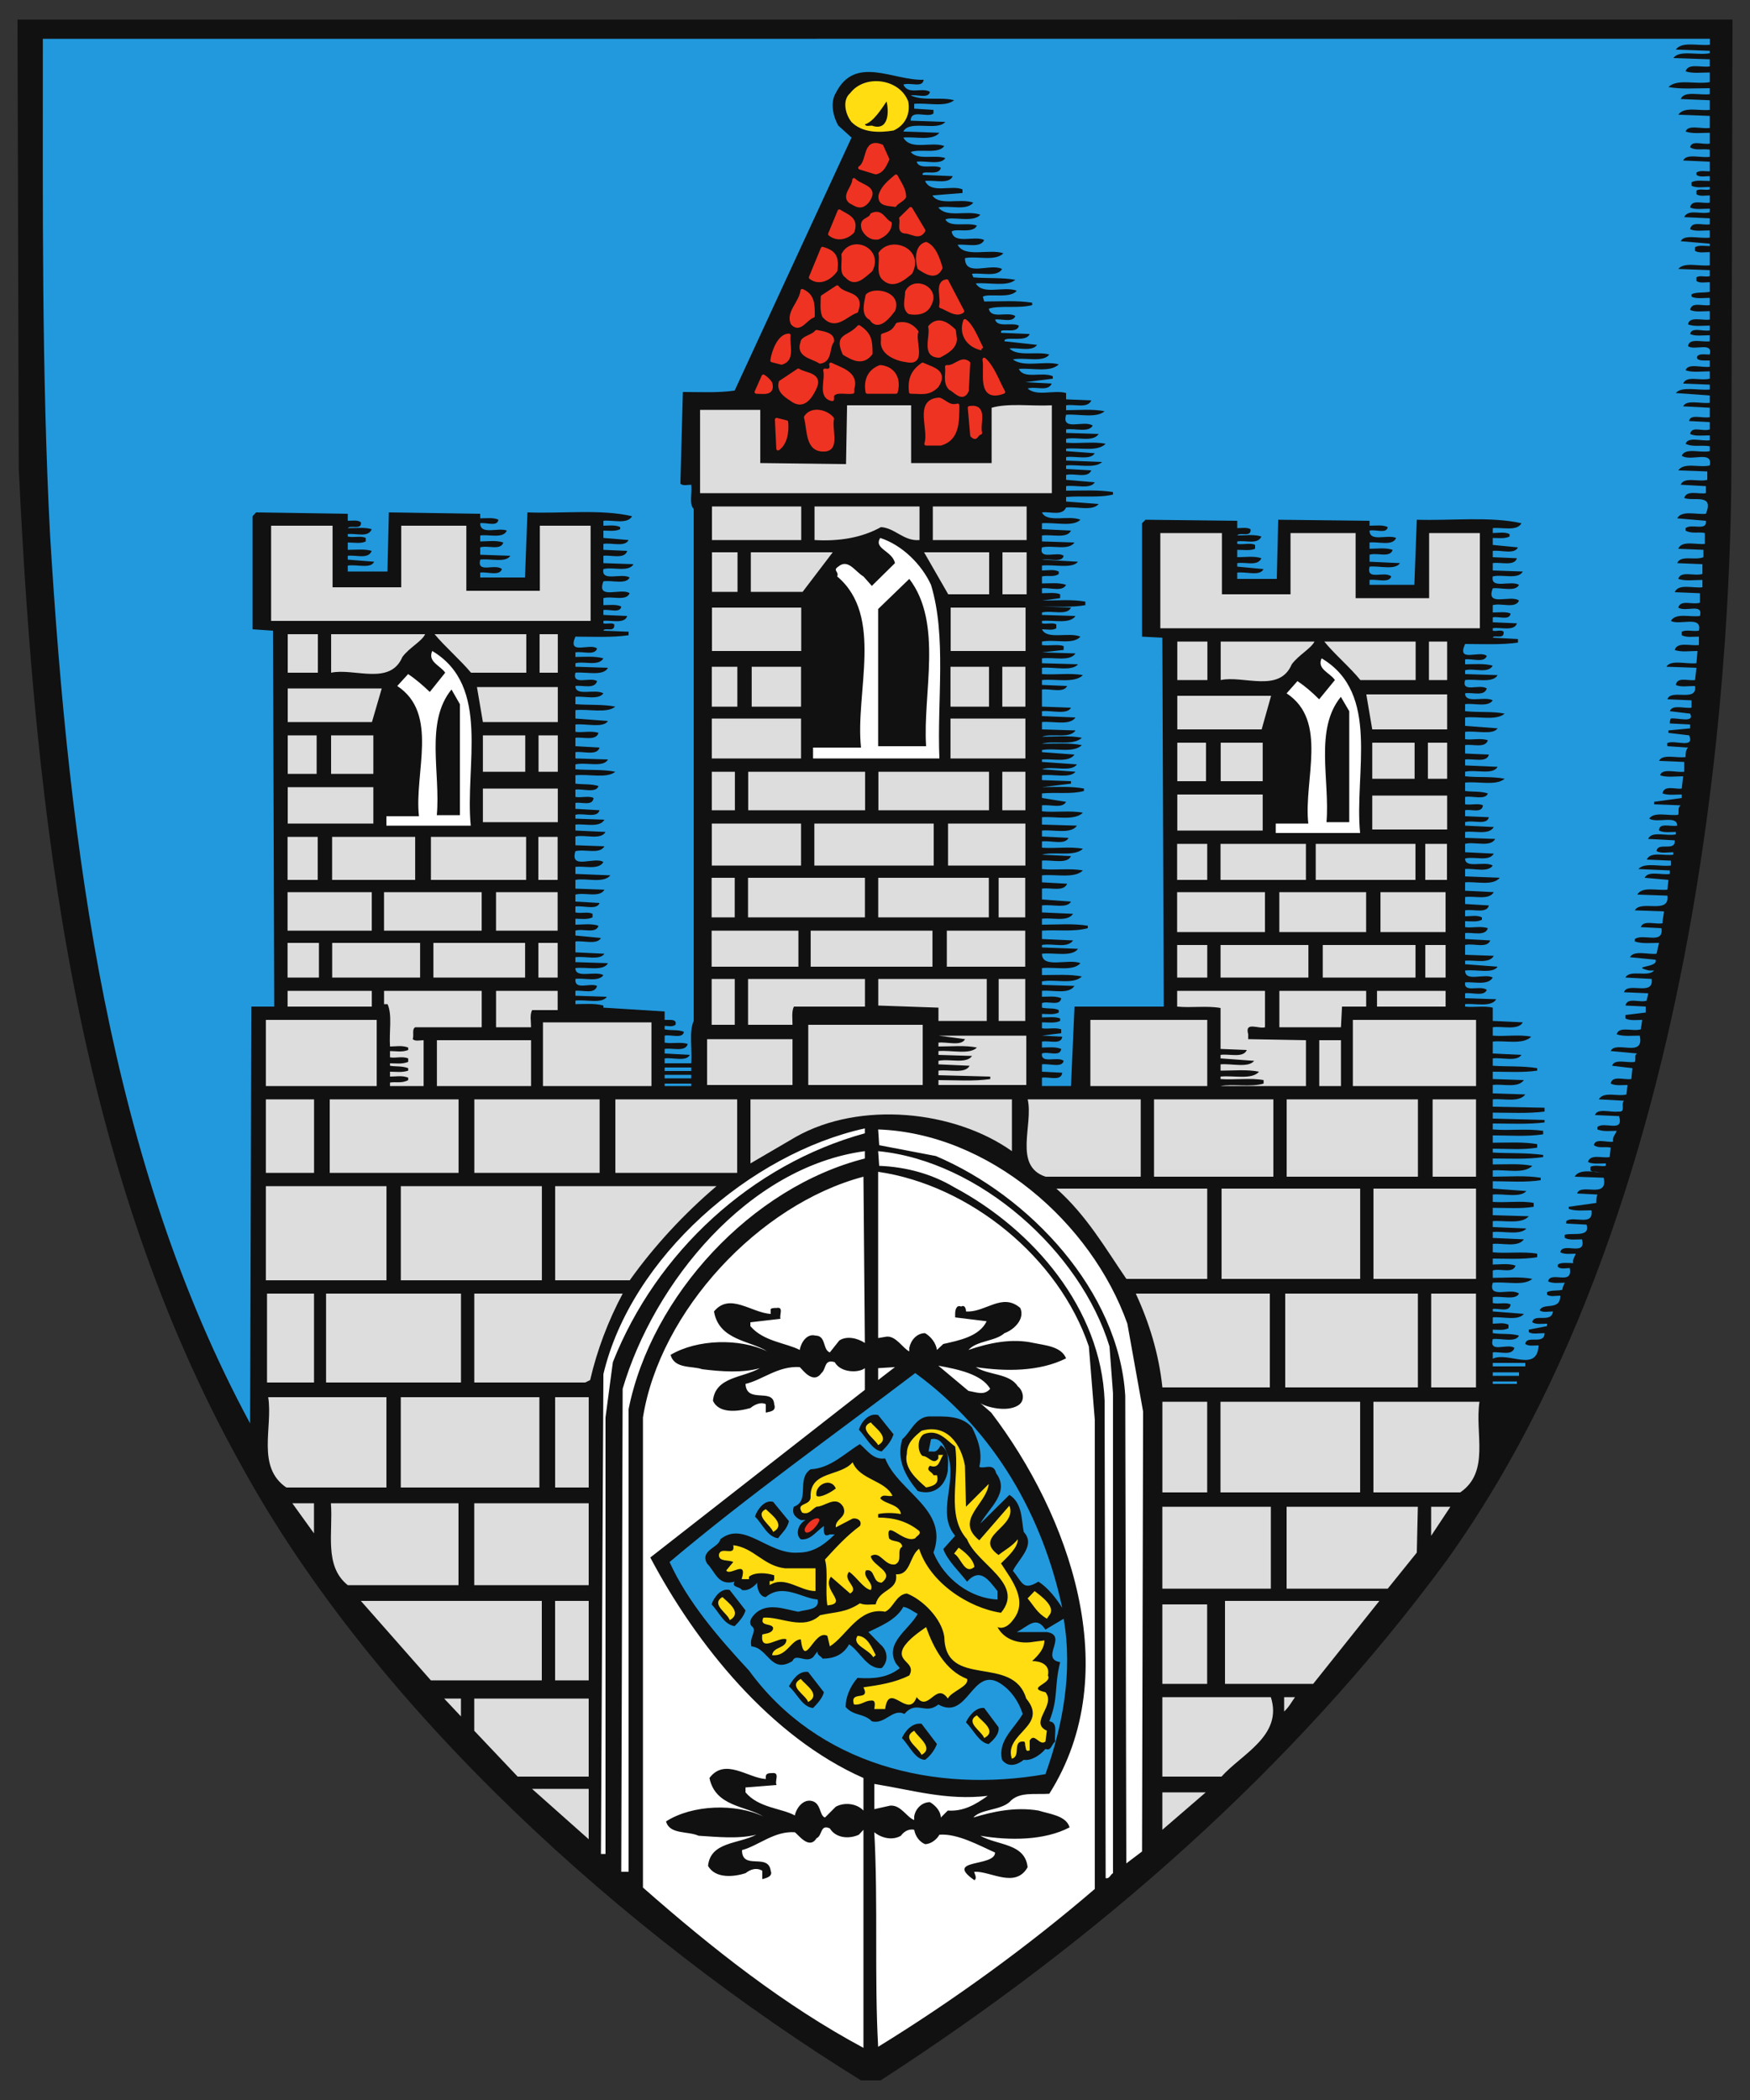 <?xml version="1.0"?>
<svg xmlns="http://www.w3.org/2000/svg" height="600" width="500"><rect width="100%" height="100%" fill="#333333" stroke="none"/><path d="m494.7 129.4c0 28.4-0.5 204-81.7 316.9-44 59.6-100.2 108.5-161.4 148.1h-5.6c-67.4-41.7-138.7-105.7-177-175.6-47.13-84.4-58.83-183.5-63.65-285.1l-0.35-128.1 490-0.009z" fill="#111"/><path stroke="#29d" d="m189.9 307.6h7.6m0-2.1h-7.6m244.1 87.1h-7.5m0-2.7h9.3"/><path d="m433.4 395.4h-6.9v-0.7h6.9v0.7zm-235.9-85.1h-7.6v-0.7h7.6zm291-297.5c-3.5 0.34-8-1.03-9.7 1.37l9.7 0.35v0.69c-3.5 0.69-8.7-1.04-10.4 1.38l10.4 0.35v2.05c-2.5 0.35-6.2-1.02-6.9 1.39 2 0.68 4.4 0.33 6.9 0.33v2.77c-4.2 0.68-9.3-1.04-11.8 1.38 3.5 0.68 7.6 0.34 11.8 0.34v1.72c-3.1 0.34-7.3-1.04-8.3 1.38l8.3 0.34v2.76c-3.1 0.34-7.3-1.04-9 1.37l9 0.35v3.44c-2.5 0.34-6.2-1.03-6.9 1.03 2 0.69 4.4 0.35 6.9 0.35v3.1c-2.1 0.34-5.2-1.04-5.6 1.03 1.4 1.03 3.5 0.35 5.6 0.69v2.06c-2.8 0.35-6.6-1.03-7.6 1.04l7.6 0.34v2.76c-1.4 0-2.8-0.35-3.8 0.34v0.68c1 0.7 2.4 0.35 3.8 0.35v1.38c-1.8 0-3.8-0.35-5.2 0.35v1.02c1.4 0.7 3.4 0.35 5.2 0.35v0.69c-1.4 0.34-2.8-0.34-3.8 0.34v1.04c1 0.68 2.4 0.34 3.8 0.34v2.07c-2.1 0.34-5.2-1.03-5.6 1.37 1.4 0.69 3.5 0.35 5.6 0.35v1.03c-2.5 0.69-6.2-1.03-7.3 1.38l7.3 0.34v1.72c-2.1 0.35-5.2-1.03-5.6 1.39 1.4 0.68 3.5 0.34 5.6 0.34v2.07c-3.1 0.34-7.3-1.04-8.3 1.02l8.3 0.7v0.69c-1.4 0-3.1-0.35-4.2 0.33v1.05c1.1 0.67 2.8 0.34 4.2 0.34v3.78c-3.1 0.35-7.3-1.03-9 1.04l9 0.34v1.72c-1.4 0.34-2.8-0.34-3.8 0.34v1.04c1 0.69 2.4 0.34 3.8 0.34v2.76c-1.8 0.34-3.8 0-5.2 0.69v0.69c1.4 0.68 3.4 0.34 5.2 0.34v2.07c-2.1 0.34-5.2-1.04-5.6 1.37 1.4 0.69 3.5 0.35 5.6 0.35v2.41c-2.1 0.34-5.9-1.03-6.2 1.38 1.7 0.68 4.1 0.34 6.2 0.34v1.38c-2.1 0.34-5.2-1.04-5.6 1.03 1.4 0.69 3.5 0.35 5.6 0.35v1.72c-2.1 0.34-5.9-1.04-6.2 1.38 1.7 1.41 7.2-1.38 6.2 2.41-1.4 0-2.8-0.3-3.5 0.4-0.7 1.3 1.4 1.3 2.1 1.3h1.4v1.8c-2.5 0.3-6.2-1.1-6.9 1 2 0.7 4.4 0.3 6.9 0.3v2.1c-2.8 0.7-6.6-1-7.6 1.4l7.6 0.3v1.4c-3.5 0.3-8-1-9.7 1l9.7 0.7v2.1c-2.8 0.3-6.6-1-7.6 1l7.6 0.4v2.7c-2.1 0.4-5.6-1-5.9 1.1l5.9 0.3v2.1c-2.1 0.7-5.2-1.1-5.6 1.3 1.4 0.7 3.5 0.4 5.6 0.4v1.4c-2.5 0.3-6.2-1.1-6.9 1 2 1 4.4 0.3 6.9 0.7v1.4c-2.8 0.6-6.9-1.1-8 1.3 2.4 1.8 9-1.7 8 2.8-3.1 0.7-7.3-1-9 1.4l8.3 0.3v2.4c-2.4 0.7-6.6-1-7.6 1.4l7.2 0.4v2c-2 0.4-5.5-1-6.2 1.4 2.8 1 8.6-1.4 6.2 4.5-2.7 0.3-6.9-1.1-8.2 1.3l8.2 0.7c0.4 3.1-4.1 0.7-5.8 2.1v0.7c1.7 1 3.8 0.3 5.5 0.7v3.1c-2.4 0.3-6.6-1.1-7.6 1.4l7.2 0.3v2.1c-2.4 1-6.5-0.7-7.5 1.7l7.2 0.3v2.8c-2.4 0.7-6.2-1-6.9 1.4 2.1 0.7 4.5 0.3 6.9 0.3v2.1c-2.8 0.3-6.9-1.1-7.9 1.4l7.2 0.3v2.7c-2.1 0.7-5.5-1-6.2 1.4 2.1 1.4 7.2-1.4 6.2 2.4-2.8 0.4-6.9-1-8.3 1.4 2.4 1.4 9-1.7 8 2.8-1.8 0.3-3.5-0.4-4.9 0.3v1c1.4 0.7 3.1 0.4 4.9 0.4v2.4c-2.5 0.3-6.2-1-6.9 1.4 1.7 0.7 4.4 0.3 6.5 0.3l-0.3 3.5c-3.1 0.3-7.3-1.1-8.6 1l8.6 0.3-0.4 3.5c-2 0.3-5.1-1-5.5 1.4 1.4 0.7 3.5 0.3 5.5 0.3 0.7 4.8-6.9 0.7-7.9 3.8l6.9 0.3v2.1c-2.1 0.3-5.5-1-6.2 1l5.8 0.7c1.4 2.8-3.7 1.1-5.5 1.4-0.3 0.4-0.3 1-0.3 1.4l5.8 0.3v1.1l-6.2 0.6v0.7l5.9 0.7c1.7 3.8-3.8 1.4-5.9 2.1-0.6 0-0.3 0.7-0.3 1l5.9 0.4c-0.7 0.7-0.7 1.7-0.7 2.7-2.4 0.4-6.6-1-7.6 1.1l7.2 0.3v2.8c-2.4 0.3-6.2-1.1-6.9 1 1.8 0.7 4.5 0.3 6.6 0.3l-0.4 3.5c-1.7 0.3-5.1-1.1-5.5 1.4 1.7 0.6 3.8 0.3 5.5 0.3v1l-7.9 1.1v0.7l7.6 0.3c-1 0.7-0.4 1.7-0.7 2.7-2.8 0.4-6.9-1-8.3 1.1 2.4 1.4 8-1.1 8 2-1.8 0.4-5.2-1-5.2 1.4 1.4 0.7 3.1 0.4 4.8 0.4v0.7c-2.7 0.6-6.9-1.1-7.9 1.3l7.6 0.4c0.3 3.4-4.9 0.3-5.2 3.1 1.4 0.7 3.1 0.3 4.8 0.3v0.7c-2.7 0.4-6.5-1-7.6 1.4l6.9 0.3v1.4c-3.1 0.4-7.5-1-9.3 1l9 0.4v1c-2.4 0.4-6.2-1-7.2 1.1l6.8 0.6-0.3 2.8c-3.1 0.3-7.2-1-8.6 1.4l8.6 0.3c0.7 5.5-7.6 1.1-9.3 4.2l8.3 0.3c0 1-0.4 2.1-0.4 3.4-2 0.4-5.5-1-6.2 1.1l5.9 0.3c0.7 4.8-5.2 1.4-7.6 3.1v0.7c2.1 0.7 4.5 0.4 6.9 0.4l-0.7 3.1c-2.4 0.3-6.5-1.1-7.6 1l7.3 0.7c1 2.4-7.6 1.7-1.8 3.1h1.4c-1.7 2-6.9-0.4-8.2 2l7.5 0.4c0.7 5.1-6.9 0.7-7.9 3.8l6.9 0.3c0 0.7-0.4 1.4-0.4 2.1-2 0.7-5.5-1.1-6.1 1.4l5.8 0.3v1.7l-5.8 0.7v1c1.3 0.7 3.4 0.4 4.8 0.4l-0.4 2.7c-2.4 0.7-6.2-1-6.9 1.4 1.8 0.7 4.5 0.4 6.6 0.4 1.4 6.5-6.9 1.3-8.3 4.4l7.6 0.7c-1 0.4-0.3 1.4-0.7 2.4-2.1 0.4-5.8-1-6.5 1.1l5.8 0.7-0.3 3.1c-2.1 0.3-5.5-1.1-5.9 1.3 1.4 0.7 3.5 0.4 4.8 0.4l-0.3 2.7c-2.4 0.7-6.5-1-7.9 1.4l7.2 0.4c-1 1 0.7 3.4-1.7 3.1-2.1 0.3-5.9-1.1-6.6 1l6.9 0.3c1.4 4.9-4.1 1.4-6.2 3.1v0.7c1.8 0.7 3.8 0.4 5.5 0.4-0.3 1-1.3 1.7-1 3.1-1.7 0.3-5.2-1.1-5.5 1 1.4 1 3.1 0.3 4.8 0.7l-0.3 2.7c-2.1 0.4-5.5-1-6.2 1.4 1.4 0.7 3.4 0.4 5.1 0.4v0.7c-1.3 0.3-3.1-0.4-4.4 0.3v1c1 0.7 2.7 0.4 4.1 0.4-2.8 0.3-7.2-1.1-8.6 1.4l8.3 0.3c1.3 6.2-6.6 1.4-7.6 4.5l5.8 0.3c-0.3 0.7-0.3 1.7-0.3 2.4l-7.9 1.1v0.6c2 0.7 4.4 0.4 6.5 0.4 0.7 4.8-5.2 1.4-7.2 3.1v0.7l5.8 0.3c1.1 3.5-3.4 2.4-5.8 2.8-0.7 0-0.4 0.7-0.4 1 1.4 0.7 3.1 0.4 4.9 0.4 1.3 5.1-5.6 0.6-6.2 3.7 1.3 0.7 3.1 0.4 4.4 0.4-0.3 1-1 1.7-0.7 2.7-1.7 0-3.4-0.3-4.4 0.4v0.7c1 0.7 2.4 0.3 3.4 0.3 1 5.2-5.5 0.7-6.2 3.8 1.4 0.7 3.1 0.4 4.8 0.4-0.3 0.6-0.7 1.3-0.7 2-1.3 0.4-3.1 0-4.4 0.7v0.7c1 0.7 2.4 0.3 3.8 0.3 0 4.5-4.9 1.8-5.9 4.2 1 0.7 2.4 0.3 3.8 0.3-0.4 3.5-5.5 0.4-5.9 3.1 1.1 0.7 2.8 0.4 4.2 0.4v0.7l-5.2 1v0.7c1 0.7 2.8 0.3 4.5 0.3 0 3.5-5.2 0.4-5.5 3.1 1 0.7 2.4 0.4 3.8 0.4-0.4 7.9-8.6 1.7-13.1 3.8v-1.8c2-0.3 5.5 1.1 6.2-1.3-2.1-1.4-7.3 1.7-6.2-2.5 2.4-0.3 6.5 1.1 7.5-1-2.4-0.7-5.1-0.3-7.5-0.7v-1c1.4 0 3.1 0.3 4.5-0.4v-1c-1.4-0.7-3.1-0.3-4.5-0.3v-1.8c2.7-0.3 7.2 1.1 8.9-1l-8.9-0.7v-0.7c1.7-0.3 4.8 1.1 5.1-1.3-1.3-0.7-3.4 0-5.1-0.4v-1.7c2.4-0.4 6.5 1 7.5-1-2.4-1.8-8.9 1.7-7.5-3.1 3.8-0.4 8.9 1 11.3-1.1-3.4-0.7-7.5-0.3-11.3-0.3v-2.1c2-0.7 5.8 1 6.5-1.4-2-0.7-4.5-0.3-6.5-0.3v-1.7c4.1 0 8.6 0.3 12.7-0.4v-1c-4.1-0.7-8.6 0-12.7-0.4v-2.4c2.7-0.3 7.2 1.1 8.9-1.3l-8.9-0.4v-1.7c3.1-0.3 7.9 1 9.6-1l-9.6-0.4v-1.7c3.1-0.3 8.2 1 10.3-1.4l-10.3-0.3v-2.1c3.8 0 8.2 0.3 11.7-0.3v-1.1c-3.5-0.7-7.9 0-11.7-0.3v-2.1c3.1-0.3 7.9 1 9.6-1l-9.6-0.7v-2.1c4.5 0 9.3 0.4 13.7-0.3v-0.7c-4.4-0.7-9.2-0.3-13.7-0.3v-1.8c3.8-0.3 8.9 1.1 11.3-1.3-3.4-0.7-7.5-0.4-11.3-0.4v-1.7c4.8 0 9.6 0.3 14.4-0.4v-0.6c-4.8-0.7-9.6-0.4-14.4-0.7v-1.1c4.1 0 8.6 0.4 12.7-0.3v-1c-4.1-0.7-8.6-0.4-12.7-0.4v-2.1c4.8 0 9.6 0.4 14.4-0.3v-1c-4.8-0.7-9.6 0-14.4-0.4v-1.7c4.8 0 10 0.3 14.8-0.3v-0.7l-14.8-0.4v-1.7c4.8 0 10 0.3 14.8-0.3v-1.1l-14.8-0.3v-2.1c3.1-0.3 7.5 1 9.3-1.4l-9.3-0.3v-2.4c2.7-0.4 7.2 1 8.9-1.4l-8.9-0.3v-2.1c4.1 0 8.6 0.3 12.7-0.3v-0.7c-4.1-0.7-8.6-0.4-12.7-0.7v-2.1c2.7-0.3 6.9 1 8.2-1l-8.2-0.4v-3.4c3.4-0.4 8.6 1 11-1.4-3.5-0.7-7.6 0-11-0.3v-2.4c2.7-0.4 7.2 1 8.6-1.4l-8.6-0.4v-3.8c-2.4-0.6-5.5 0-7.9-0.3v-0.7c2.7-0.3 7.5 1 8.9-1.4l-8.9-0.3v-1.4c2-0.3 5.5 1 6.2-1-2.1-1.4-6.6 1-6.2-2.1 2.4-0.3 6.5 1 7.9-1.4-2.4-1.3-7.9 1.4-7.9-2 3.1-0.4 7.9 1 9.3-1.1l-9.3-0.7v-1c2.7-0.3 6.8 1 8.2-1.4l-8.2-0.3v-2.8c2.4-0.6 6.2 1.1 7.2-1.3l-7.2-0.4v-1.7c2-0.3 5.8 1 6.5-1.4-2.1-0.7-4.5 0-6.5-0.3v-1.7c1.7 0 3.4 0.3 4.8-0.4v-0.7c-1.4-0.7-3.1-0.3-4.8-0.3v-1.7c2.4-0.4 6.2 1 6.8-1.4l-6.8-0.4v-2c2.7-0.4 6.8 1 8.2-1.4l-8.2-0.4v-2.4c3.1-0.3 7.9 1.1 9.9-1.3l-9.9-0.4v-2.1c2.4-0.3 6.5 1.1 7.9-1-2.4-1.4-7.9 1-7.9-2 2.7-0.7 6.8 1 8.2-1.4l-8.2-0.4v-2.4c2.7-0.7 7.2 1.1 8.6-1.4l-8.6-0.3v-1.7c2.7-0.4 6.8 1 8.2-1.4l-8.2-0.4v-1c2.4-0.7 6.2 1 6.8-1.4l-6.8-0.3v-1.7c1.7-0.4 4.8 1 5.1-1.4-1.4-0.7-3.4 0-5.1-0.3v-2.1c2-0.4 5.8 1 6.5-1-2.1-0.7-4.5-0.4-6.5-0.7v-2.4c3.7-0.4 8.9 1 11.3-1.1-3.4-0.7-7.6-0.3-11.3-0.7v-1.3c3.1-0.7 7.9 1 9.3-1.4l-9.3-0.4v-1.7c2.4-0.3 6.2 1 6.8-1.4l-6.8-0.3v-2.4c2-0.4 5.8 1 6.5-1.4-2.1-0.7-4.5 0-6.5-0.3v-2.1c3.1-0.4 7.9 1 9.3-1l-9.3-0.7v-2.4c3.7-0.4 8.9 1 11.3-1.1-3.4-0.7-7.6-0.3-11.3-0.7v-2c2.4-0.4 6.5 1 7.9-1.1-2.4-1.3-7.9 1.1-7.9-2 2-0.4 5.5 1 6.2-1.4-2.1-1.4-7.3 1.4-6.2-2.4 3.1-0.4 7.9 1 9.3-1.4l-9.3-0.3v-1.1c2.4-0.7 6.5 1.1 7.9-1.3-2.4-0.7-5.5-0.4-7.9-0.4v-1.4c2-0.3 5.5 1.1 6.2-1-2.1-1.7-8.7 2.1-6.2-3.4 4.8 0 10.3 0.3 15.1-0.4v-1l-7.2-0.4c0.3-1 3.4 0.7 3.1-1.7-0.7-0.7-2.1 0-3.1-0.3v-0.7c2-0.4 6.2 1 6.9-1.4l-6.9-0.3v-1.4c1.7-0.4 4.8 1 5.1-1.1-1.3-0.6-3.4-0.3-5.1-0.3v-2.1c2.4-0.7 6.5 1.1 7.5-1.3-2.4-1.8-9.6 2-7.5-3.5 2.4-0.3 6.5 1.1 7.5-1-2.4-1.4-8.2 1.4-7.5-2.4 2.7-0.7 7.2 1 8.6-1.4l-8.6-0.3v-2.1c2-0.4 6.2 1 6.9-1.4l-6.9-0.3v-1.8c2.4-0.3 6.2 1.1 7.2-1l-7.2-0.7v-2c1.4 0 3.4 0.3 4.8-0.4v-0.7c-1.4-0.7-3.4-0.3-4.8-0.3v-1.4c2.7-0.3 6.9 1 8.2-1.4-8.9-2-19.9-0.7-29.9-1l-0.7 18.6h-12.8v-1.4c2.1-0.3 5.6 1 6.2-1-2-1.7-7.2 1.4-6.2-2.8 2.8-0.3 7.3 1.1 8.7-1l-8.7-0.4v-2c2.1-0.7 5.9 1 6.6-1.4-2.1-0.7-4.5-0.3-6.6-0.3v-1.8c2.5-0.3 6.6 1.1 7.6-1.3-2.4-1.1-7.6 1.3-7.6-2.1 1.8-0.4 4.9 1 5.2-1-1.4-0.7-3.4-0.4-5.2-0.4v-1.4l-26.1-0.3-0.4 16.9h-11.3v-1.8c2.7-0.3 6.5 1.1 7.5-1l-7.5-0.7v-1c2.4-0.4 5.8 1 6.9-1.4-2.1-0.7-4.5-0.3-6.9-0.3v-2.1c1.7 0 3.8 0.3 5.1-0.3v-1.1c-1.3-0.7-3.4 0-5.1-0.3v-0.7c2.4-0.4 5.8 1 6.9-1.4-2.1-0.7-4.5-0.3-6.9-0.3 0.7-1.1 4.1 0.7 3.8-1.8-1.1-0.6-2.5-0.3-3.8-0.3v-2.1l-26.2-0.3-1 1v32.4l5.8 0.3 0.4 105.4h-25.5l-1 22.7h-8.3v-2.4c2.1-0.3 5.5 1.1 5.8-1.4l-5.8-0.3v-2.1c2.1-0.3 5.8 1.1 6.2-1-1.7-1.4-6.6 1-6.2-2.1 1.7-0.7 5.2 1.1 5.5-1.3-1.7-0.7-3.8-0.4-5.5-0.4v-1.7c2.1-0.4 5.5 1 5.8-1.4l-5.8-0.3 5.5-0.7v-1.1c-1.7-0.6-3.8 0-5.5-0.3v-1.7c1.7 0 3.8 0.3 5.2-0.4v-0.7c-1.4-0.6-3.5-0.3-5.2-0.3v-1c1.7 0 3.4 0.3 4.8-0.4v-0.7c-1.4-0.7-3.1-0.3-4.8-0.7v-1.3c1.7-0.7 5.2 1 5.5-1.4-1.7-0.7-3.8-0.4-5.5-0.4v-1.7c3.1-0.3 7.6 1.1 9.3-1.4l-9.3-0.3v-1c3.8-0.7 8.9 1 11.4-1.4-3.5-0.7-7.6-0.4-11.4-0.4v-2c3.8-0.4 8.9 1 11-1.4-3.4-1.4-11 1.7-11-2.7 3.4-0.4 8.6 1 10.3-1.4l-10.3-0.4v-0.7c3.1-0.6 7.2 1.1 8.9-1.3l-8.9-0.4v-2.4c4.5-0.3 8.9 0.4 13.1-0.7v-0.7c-4.2-0.7-8.6-0.3-13.1-0.3v-1.7c3.1-0.4 7.2 1 8.9-1.4l-8.9-0.4v-2c2.8-0.4 7.2 1 8.3-1.1l-8.3-0.6v-3.1c2.4-0.4 6.2 1 7.2-1.4l-7.2-0.4v-2c3.8-0.4 9.3 1 11.7-1.4-3.8-0.7-7.9 0-11.7-0.4v-2.4c2.8-0.3 7.2 1.1 8.3-1.3l-8.3-0.4c3.4-1 9.3 0.7 11.7-1.7-3.8-0.7-7.9 0-11.7-0.3v-1.8c2.8-0.3 6.5 1.1 7.6-1l-7.6-0.4v-1.7c3.4-0.3 8.3 1.1 10-1.4l-10-0.3v-2.1c3.8-0.3 9.3 1.1 11.7-1.3-3.8-0.7-7.9 0-11.7-0.4v-1.7c2.4-0.3 5.8 1 6.9-1l-6.9-1.1v-1.3c4.1-0.4 8.3 0.3 12-0.7v-0.7c-3.7-0.7-7.9-0.4-12-0.4l8.3-1v-0.7l-8.3-0.3v-1.4c3.4-0.4 7.9 1 9.6-1l-9.6-0.7c2.8-1.1 8.3 1 10-1.4l-10-0.7v-0.7c3.1-0.3 7.6 1 9.3-1.4l-9.3-0.7v-0.6c3.8-0.7 8.9 1 11.4-1.4-3.5-0.7-7.6-0.4-11.4-0.4 3.1-1 8.9 0.7 11.4-1.7-3.5-0.7-7.6-0.3-11.4-0.3 2.8-1.1 7.9 0.7 9.6-1.8l-9.6-0.3v-2.1c3.4-0.3 7.9 1.1 9.6-1.3l-9.6-0.4v-1.4c2.8-0.3 7.2 1.1 8.3-1l-8.3-0.3v-4.9c2.4-0.3 6.2 1.1 7.2-1l-7.2-0.3v-1.4c3.8-0.4 9.3 1 11.7-1.4-3.8-0.7-7.9 0-11.7-0.3v-1.8c3.4-0.3 8.6 1.1 10.3-1l-10.3-0.3v-1.4c3.4-0.4 7.9 1 9.6-1.4l-9.6-0.3 6.2-0.7v-1.1c-1.7-0.6-4.1 0-6.2-0.3v-1c3.8-0.7 8.9 1 11-1.4-3.4-1.4-9.6 1-11-2.1 1.4 0 3.1 0.4 4.1-0.3v-1.1c-1-0.6-2.7 0-4.1-0.3v-0.7c3.4-0.3 7.9 1 9.6-1.4l-9.6-0.3v-0.7c2.8-0.7 7.2 1 8.3-1.4l-8.3-0.3c4.1 0 8.6 0.3 12.4-0.4v-1c-3.8-0.7-8.3-0.3-12.4-0.3l5.2-0.7v-1.1c-1.4-0.6-3.5-0.3-5.2-0.3v-1.4c2.4-0.3 5.8 1.1 6.9-1-2.1-0.7-4.5-0.4-6.9-0.4v-2c1.7-0.4 3.4 0.3 4.8-0.7v-0.7c-1.4-0.7-3.1-0.3-4.8-0.3v-1.4c3.4-0.4 8.6 1 10.3-1.1l-10.3-0.6c2.1-0.4 5.8 1 6.2-1.1-1.7-1.4-7.2 1.4-6.2-2.4 3.1-0.7 7.6 1 9.3-1.4l-9.3-0.3v-1.7c2.8-0.4 7.2 1 8.3-1.4l-8.3-0.4v-1.7c3.8-0.3 8.9 1.1 11-1-3.4-1.4-9.6 1-11-2.1 2.4-0.3 5.8 1.1 6.9-1.4 3.1-0.3 7.6 1.1 9.3-1l-9.3-0.7v-1.3c4.5-0.4 9.3 0.3 13.4-0.7v-0.7c-4.1-0.7-8.9-0.4-13.4-0.4v-1.3c2.7-0.4 6.9 1 8.2-1.1l-8.2-0.7v-1.4c2.4-0.6 6.2 1.1 7.2-1.3l-7.2-0.4v-1c3.1-0.4 8.2 1 10.3-1l-10.3-0.4v-1c2.7-0.4 6.9 1 8.2-1.1l-8.2-0.6v-0.7c3.8-0.4 8.9 1 11.3-1.4-3.4-0.7-7.5 0-11.3-0.3v-1.1c3.1-0.7 7.6 1.1 9.3-1.4l-9.3-0.3v-1c2.4-0.4 6.5 1 7.6-1.1-2.5-1.7-9 1.8-7.6-3.1 3.4-0.3 8.6 1.1 11-1-3.4-0.7-7.6-0.3-11-0.3v-1.4c2.4-0.4 6.2 1 7.2-1.4l-7.2-0.3v-1.8c-3.5-1-8.3 1.1-11-1.3 2.4-0.7 5.8 1 6.9-1.4l-7.6-0.4 7.9-1v-0.7c-3.1-1.4-8.3 1-9.7-2.1 3.8-0.3 9 1.1 11.4-1.3-4.1-1.1-10 1-13.1-1.4 3.5-0.7 8.6 1 10.4-1.4-3.5-1-9 0.7-11.4-1.73 2.4-0.34 6.5 1.03 7.9-1.03l-9.3-1.03v-0.34c1-1.04 6.2 0.68 7.2-1.73l-8.2-0.35v-0.34c0-1.03 4.8 0.69 5.1-1.72-2-1.03-6.1 0.69-6.8-1.72 1.7-0.34 5.1 1.03 5.8-1.03-2.4-1.38-6.9 1.03-7.6-2.07 2.8-1.03 8.6 0 12.4-1.03v-0.69c-4.4-0.69-8.9-0.35-13.7-0.35l-0.4-1.37c1.7-1.04 7.9 0.68 9.7-1.72-3.8-1.38-9.7 1.37-11.7-2.07 3.7-0.35 8.9 1.03 11.3-1.03-3.8-0.7-8.2-0.35-12-0.7l-0.4-1.02c2.8-0.35 7.3 1.02 8.6-1.38-3.4-1.72-10.6 2.4-10.6-3.1 3.4-0.69 8.6 1.03 11-1.38-4.2-1.38-11 1.38-13.1-2.41 2.4-0.34 6.5 1.03 7.6-1.38-2.8-1.37-8.6 1.38-9.3-2.41 1-1.03 6.2 0.69 7.2-1.72-2.8-1.03-7.6 0.69-9-1.72 1.8-1.03 8 1.03 10-1.38-3.8-1.38-9.6 1.03-12-2.07 3.4-0.69 7.9 1.04 10-1.37-3.8-1.38-9.7 1.03-11.7-2.07l8.6-0.69v-1.03c-3.1-1.38-9 1.38-10.7-2.41 2.7-0.35 6.9 1.03 7.9-1.38l-8.6-0.35v-0.34c0.3-1.03 4.8 0.69 5.2-1.72-2.1-1.03-6.2 0.69-6.9-1.72 2.7-0.34 6.9 1.04 8.2-1.03-3.1-1.03-7.9 0.69-9.9-1.73 2.7-1.03 7.9 0.7 9.6-1.72-3.8-1.37-9.6 1.38-11.7-2.41 3.4-0.34 8.3 1.04 10.3-1.37l-10.3-0.35c1.7-3.44 9.6 0 12-2.75l-9.9-0.35c0-3.44 4.8-0.69 6.5-2.06v-1.03l-5.5-0.35v-1.38c3.8-0.34 8.9 1.03 11.4-1.03-3.8-1.04-8.7 0.34-12.4-1.38 1.7-0.34 5.1 1.04 5.5-1.03-2.4-1.37-6.2 1.03-7.6-2.07 2.1-0.68 5.5 1.04 5.8-1.37-8.6 0.34-19.6-7.23-25.1 3.79-1.7 2.75-0.7 6.88 0.7 9.29l3.8 3.44-33.4 72.29c-4.8 0.7-10 0.4-14.8 0.4l-0.7 26.2c0.7 0.7 2.1 0.3 3.1 0.3 0.3 2.4-0.7 5.5 0.7 6.9v146.3c-1.4 3.1-0.4 8-0.7 12.1h-7.6v-1.4c2.4-0.3 6.2 1 7.2-1l-7.2-0.4v-1.3c2.1-0.4 5.9 1 6.6-1.4-1.8-0.7-4.5 0-6.6-0.4v-2c1.7-0.4 5.2 1 5.5-1.1-1.7-0.7-3.8-0.3-5.5-0.7v-1c1 0 2.1 0.4 3.1-0.3 0.4-1.4-1-1.4-1.7-1.4h-1.4v-2.4l-17.5-1.1v-0.6c-2.5-0.7-5.6-0.4-8-0.4v-1c2.8-0.4 7.6 1 9-1.1l-9-0.3v-1.4c2.1-0.3 5.5 1.1 6.2-1.4-2-1-6.5 1.4-6.2-2 2.4-0.4 6.6 1 8-1.1-2.5-1.3-8 1.1-8-2 3.1-0.4 8 1 9.3-1.4l-9.3-0.3v-1.4c2.8-0.4 6.9 1 8.3-1l-8.3-0.4v-3.1c2.4-0.3 6.2 1 7.3-1l-7.3-0.7v-1.4c2.1-0.7 5.9 1 6.6-1.4-2.1-0.7-4.5-0.3-6.6-0.3v-1.7c1.8 0 3.5 0.3 4.9-0.4v-1c-1.4-0.7-3.1 0-4.9-0.4v-1.7c2.4-0.3 6.2 1.1 6.9-1l-6.9-0.4v-2c2.8-0.7 6.9 1 8.3-1.4l-8.3-0.3v-2.5c3.1-0.6 8 1.1 10-1.3l-10-0.4v-2c2.4-0.4 6.6 1 8-1.4-2.5-1.7-9.7 2.4-8-3.1 2.8-0.7 6.9 1 8.3-1.4l-8.3-0.3v-2.5c2.8-0.6 7.3 1.1 8.6-1.3l-8.6-0.4v-1.7c2.8-0.3 6.9 1 8.3-1.4l-8.3-0.3v-1.1c2.4-0.6 6.2 1.1 6.9-1.3l-6.9-0.4v-1.7c1.8-0.3 4.9 1 5.2-1.4-1.4-0.7-3.4 0-5.2-0.3v-2.1c2.1-0.3 5.9 1.1 6.6-1-2.1-0.7-4.5-0.4-6.6-0.7v-2.4c3.8-0.4 9 1 11.4-1-3.4-0.7-7.6-0.4-11.4-0.7v-1.4c3.1-0.7 8 1 9.3-1.4l-9.3-0.3v-1.8c2.4-0.3 6.2 1.1 6.9-1.3l-6.9-0.4v-2.4c2.1-0.3 5.9 1 6.6-1.4-2.1-0.7-4.5 0-6.6-0.3v-2.1c3.1-0.3 8 1.1 9.3-1l-9.3-0.7v-2.4c3.8-0.4 9 1 11.4-1-3.4-0.7-7.6-0.4-11.4-0.7v-2.1c2.4-0.3 6.6 1 8-1-2.5-1.4-8 1-8-2.1 2.1-0.3 5.5 1 6.2-1.4-2-1.3-7.2 1.4-6.2-2.4 3.1-0.3 8 1.1 9.3-1.4l-9.3-0.3v-1c2.4-0.7 6.6 1 8-1.4-2.5-0.7-5.6-0.4-8-0.4v-1.3c2.1-0.4 5.5 1 6.2-1.1-2-1.7-8.6 2.1-6.2-3.4 4.9 0 10.4 0.3 15.2-0.4v-1l-7.2-0.3c0.3-1.1 3.4 0.7 3.1-1.8-0.7-0.6-2.1 0-3.1-0.3v-0.7c2-0.3 6.1 1 6.8-1.4l-6.8-0.3v-1.4c1.7-0.3 4.8 1 5.1-1-1.4-0.7-3.4-0.4-5.1-0.4v-2c2.4-0.7 6.5 1 7.5-1.4-2.4-1.7-9.6 2.1-7.5-3.4 2.4-0.4 6.5 1 7.5-1.1-2.4-1.4-8.2 1.4-7.5-2.4 2.7-0.7 7.2 1 8.6-1.4l-8.6-0.3v-2.1c2-0.3 6.1 1.1 6.8-1.4l-6.8-0.3v-1.7c2.4-0.4 6.1 1 7.2-1.1l-7.2-0.6v-2.1c1.3 0 3.4 0.3 4.8-0.4v-0.6c-1.4-0.7-3.5-0.4-4.8-0.4v-1.4c2.7-0.3 6.8 1.1 8.2-1.3-8.9-2.1-20-0.7-29.9-1.1l-0.7 18.6h-12.8v-1.4c2.1-0.3 5.5 1.1 6.2-1-2-1.7-7.2 1.4-6.2-2.7 2.8-0.4 7.3 1 8.6-1.1l-8.6-0.3v-2.1c2.1-0.7 5.9 1 6.6-1.4-2.1-0.7-4.5-0.3-6.6-0.3v-1.7c2.4-0.4 6.6 1 7.6-1.4-2.4-1-7.6 1.4-7.6-2.1 1.8-0.3 4.9 1.1 5.2-1-1.4-0.7-3.4-0.4-5.2-0.4v-1.3l-26.1-0.4-0.4 16.9h-11.34v-1.7c2.74-0.4 6.54 1 7.54-1.1l-7.54-0.6v-1.1c2.44-0.3 5.84 1.1 6.84-1.4-2-0.6-4.4-0.3-6.84-0.3v-2.1c1.74 0 3.74 0.4 5.14-0.3v-1c-1.4-0.7-3.4 0-5.14-0.4v-0.7c2.44-0.3 5.84 1.1 6.84-1.4-2-0.6-4.4-0.3-6.84-0.3 0.64-1 4.14 0.7 3.74-1.7-1-0.7-2.4-0.4-3.74-0.4v-2l-26.18-0.4-1.03 1.1v32.3l5.85 0.4 0.35 107.4h-6.54l-0.35 119.1c-40.29-74.7-51.65-163.5-57.15-253.7-2.42-46.5-2.07-94.41-2.07-141.9l476.3-0.02v1.72zm-185 446.6c-1.7-2.7-4.1-5.8-6.8-7.5-4.5 2.7-4.5 0.3-7.3-3.1 1.7-3.5 6.6-7.3 3.1-11.1-0.7-3.4-0.3-8.2-4.1-10.6l-8.3 8.2c2.4-4.4 8.6-8.9 4.5-14.4-0.7-3.1-3.4-1.1-4.8-1.8 1-4.1-0.4-7.9-2.1-11.3-3.1-3.5-7.9-3.1-12.4-3.1-3.8 0.3-5.1 4.5-7.5 6.5-1.8 5.9 1 10.7 4.4 14.8 4.5 1.4 7.9-1.3 8.6-5.8 0-2.4 0.7-5.5-2-7.3-0.4 0.7-1.1 2.1-2.4 1.8h-1.1l0.7-3.5c3.1-0.7 4.1 2.8 4.8 4.5 2.8 7.9-3.4 16.5 2.1 23.1l-3.4 3.8c1.3 3.4 4.4 6.2 6.8 9.3 3.8-4.2 6.2-0.4 8.7 2.7v2.4c-7.6-0.3-15.2-5.8-18.3-13.4 4.5-12.4-10-17.2-13.8-26.9-3.4 0.4-4.8-2-7.2-4.1-4.1 2.4-8.3 6.9-14.1 7.2-4.2 2.8 0 9-4.8 10.7-0.7 2.1 0.6 3.1 2 3.8h1.4c-2.1 1-3.1 4.1-1.4 5.5 2.8 0.3 4.2-2.1 6.6-3.8 0 1-0.4 3.5 1.7 2.4h1.4c-3.5 3.5-6.6 5.2-10.4 5.2-8.6 0.7-15.5-9.3-22.3-3.8-0.4 2.4-5.9 3.1-3.8 6.9 2.4 2.4 3.1 6.5 7.9 5.2-1 1.7 1.4 1.3 2.1 2.4 1.7 0.3 3.1-0.7 4.4-2.1-0.3 0.7 0.4 4.1 2.4 4.1 4.9-4.1 10.4 0.4 14.8 0.7 0.7 3.1-3.4 2.8-5.5 3.5-3.8-0.7-8.2-2.5-11.7 0-1.3 1-3.1 3.1-1.3 4.4 1 1.4-1.1 3.1-0.4 5.5 4.8 0.4 5.5 8 11.7 4.2 1-2.4 3.8 0.7 5.9-1.1l1.3-1.7c-0.3 1.1 1.1 1.4 1.4 2.1 3.1 0 5.9-1 7.6-4.1 3.1 2 5.2 7.2 9.3 6.8 2.1-2 1.7-5.1-0.4-6.8l-3.4-3.5c3.4-1.7 7.9-3.4 10-7.2 1.7 0.3 2.8 1.4 4.1 2-2.4 4.5-9.6 8.3-6.2 14.2l1.1 1.3c-3.5 2.8-7.6 3.1-12.1 2.8-2.1 2.4-3.4 5.5-3.4 8.3 2.4 2.7 5.1 1.7 7.5 4.1 3.8 1 5.9-3.8 9.3-2.1 3.5-4.1 5.9 0.4 9.7-2.7 8.6 4.8 9.6-11.4 17.9-5.9 3.1 2.1 5.1 5.2 6.2 8.6-2.4 4.2-7.2 7.6-5.9 13.1 1.8 2.4 4.5 1.4 6.2 0 2.1 0.4 4.8-1.4 6.2-3.1 1.7 0.7 1.7-1.4 2.8-2.1-0.4-2 1-5.5-1.7-5.8 2.7-6.9 1.3-9.6 3.1-16.9-5.9-1 2.4-7.6-3.8-8.6h-8.6c3.4-1.7 5.5-4.8 8.2-0.7l5.2-3.1c2.7 15.5-0.4 31-5.2 44.4-31.7 5.6-65.1-2.7-84.7-29.6-8.9-9.6-17.5-19.6-22.7-31 22.4-18.9 47.2-36.5 70.2-54 23.1 16.9 36.5 41.3 42 67.1" fill="#29d"/><path stroke-linejoin="round" d="m230.5 437.4c-0.6-0.4 1.4-3.1 3.1-3.1-0.3 1-2 3.1-3.1 3.1zm-5.8-316.8c0.3 3.1-0.4 6.2-2.4 7.6l-0.4-8.3zm11 7.9c-5.2 0.4-4.5-5.5-5.5-9.3 1.7-2.7 5.9-1.7 7.6 0.4-0.7 3.1 1.7 8.6-2.1 8.9zm42-4.1-0.7-7.9c4.9-0.7 2.4 4.4 3.1 7.2-1.3 0.3-1 2.1-2.4 0.7zm-8.9 2.4h-4.2c1.4-4.1-3.1-12.4 3.8-12.7 1.7 0.6 2.8 2.4 5.2 1.7 0 4.8 0 9.6-4.8 11zm-52.7-14.8 2-4.5c0.7 0.4 1.8 1.4 2.1 2.1 0.7 3.1-2.1 2.4-4.1 2.4zm10 2.1c-1.7-1.1-3.8-2.5-3.1-4.9l5.1-3.4c2.1 1.4 6.9 1 4.5 5.5-1.4 2.8-3.4 5.2-6.5 2.8zm21.7-2.1c-0.7-3.8 1-6.2 3.7-7.2 3.5 0.3 5.6 3.1 4.5 7.2zm12.4 0c-0.4-3.8 0.6-5.9 3.4-7.9 2.8 1.3 6.9 2 4.1 6.2-2.4 2.4-4.4 1.7-7.5 1.7zm-16.6 0c-2 0.3-4.8-0.7-5.8 1v1.1c-3.8-0.7-1.4-5.6-2.1-8.3 1.4 0.3 2.1-0.4 1.7-1.7 2.4 1.3 7.6 2.4 6.2 6.9zm32.7-0.4c-1.3 3.1-3.7-0.3-4.8-0.6-1.7-1.8-0.7-4.2-1-6.2 2.4 0.3 4.1-2.8 6.2-1.1zm4.9-8.9c2.4 2.1 3.8 6.2 5.5 9.3-7.3 2.7-4.8-5.9-5.5-9.3zm-57.9 1-2.7-0.7c0.3-2.4 2-7.19 4.8-7.19-0.4 2.75 1.4 6.89-2.1 7.89zm11-0.3c-2-1.4-6.5-1.7-5.1-5.53 0-1.38 3.1-1.72 4.1-3.1 1.7 0.34 4.8 0.69 4.5 2.76-1.4 1.72-0.4 5.47-3.5 5.87zm6.9-2.4c-2.4-5.54 1.1-4.16 4.2-7.6 3.1 2.06 3.4 3.78 3.4 7.6-2.4 3.1-5.2 1.4-7.6 0zm17.9 2c-2.7-0.3-7.5-2-6.9-5.82v-1.38c2.1-0.68 3.1-1.03 4.2-3.1 2.7-0.68 4.5 0.7 5.5 2.07-1 2.76 2.4 9.33-2.8 8.23zm21.4-3.41c-3.5-0.68-6.2-3.78-4.8-7.92 2 1.38 3.4 5.17 4.8 7.92m-7.6-2.75c0 2.41-2.4 3.76-4.5 4.86-4.8 0-2-5.55-2.7-8.31 2.4-2.75 5.1-0.68 6.9 1.04zm-46.5-4.47c-1.4-3.11 2.4-5.86 2.8-9.31 3.1 1.38 3.1 3.79 3.1 7.24-2.1 0.68-3.8 4.47-5.9 2.07zm22.4-1.39c-2.4-1.03-1.4-4.47-1-6.54 2-2.06 9.3-0.68 7.5 4.14-1.3 1.72-4.4 5.85-6.5 2.4zm-13.4-0.68c-0.7-1.73-0.4-3.79-0.4-5.51l4.2-2.76c2 2.76 7.5 1.38 5.5 6.89-3.1 1.03-5.9 5.17-9.3 1.38zm24.4-1.04c-1.7-1.37-0.7-3.79-0.7-5.85 2.1-4.14 9-1.04 6.6 3.44-1.1 2.76-4.2 2.76-5.9 2.41zm15.2-0.34c-1.8 1.38-4.2-0.69-6.2-1.38 0.7-2.41-1.4-6.89 1.7-7.23zm-43.4-9.64 3.4-8.26c3.5 1.02 4.2 2.4 3.8 6.19-1.4 2.07-4.5 4.13-7.2 2.07zm20.6-0.01c-1.3-1.72-0.3-4.47-0.7-6.88 3.1-4.47 12.1-1.03 8.7 5.51-2.1 1.72-5.2 4.47-8 1.37zm-10.3-0.34c-1.7-1.03-0.7-3.79-1-6.19 2.7-5.17 11-1.38 7.9 4.47-2.1 1.72-4.5 4.48-6.9 1.72zm20.7-2.41c-0.7-2.41-0.7-6.2 2-6.88 2.4 1.02 3.5 4.47 4.2 6.88-1.4 3.11-4.2 1.38-6.2 0zm-11.7-8.6c-2.1 0.34-3.5-1.04-4.2-2.42-1-3.09 1.8-2.41 2.4-4.13 2.8-1.38 3.5 1.72 5.2 2.41 0 2.07-1.7 3.45-3.4 4.14zm-13.8-1.04 2.7-6.55c2.1 1.38 5.2 2.08 3.8 5.87-1.7 1.72-4.4 2.4-6.5 0.68zm26.8-1.03c-1.3 2.41-3.4 0.35-5.5 0.35-1.7-0.35-0.6-2.42-1-3.8l2.8-2.75zm-21-8.26c-2-1.72 1.1-4.14 1.1-6.2 2 2.06 6.9 2.06 3.8 6.2-1.8 2.06-3.1 1.02-4.9 0zm12.8 1.02c-1.7-0.34-4.5 0-4.2-2.75 0.7-2.41 2.5-3.79 4.5-5.51 1.1 2.07 2.4 3.79 2.4 5.86-0.6 1.03-2 1.38-2.7 2.4zm-2.1-13.08c-0.7 1.38-1.4 3.45-3.4 3.79l-4.5-1.38c2.7-1.72 1-8.26 6.2-6.19z" stroke="#e32" fill="#e32"/><path d="m267.7 498.3c-0.7 1.8-2 3.5-3.4 4.5-2.8 0-4.5-4.1-6.6-6.2 0.7-1.7 2.8-4.5 5.6-4.1l4.4 5.8zm17.6-4.8c0.3 2.1-1.7 3.8-2.8 4.8-2.7-0.3-4.4-4.1-6.5-6.2 0.7-1.7 2.8-4.4 5.2-4.1l4.1 5.5zm-49.9-10c-0.4 1.7-2.1 3.5-3.1 4.5-3.1-0.3-4.5-4.1-6.9-6.2 1-1.7 2.7-4.5 5.5-4.1l4.5 5.8zm-22.4-23.4c-0.4 1.7-2.1 3.5-3.1 4.5-3.1-0.4-4.5-4.1-6.6-6.2 0.7-2.1 2.8-4.8 5.2-4.1l4.5 5.8zm12.4-25.5c-0.4 2.1-2.1 3.5-3.1 4.9-3.1-0.4-4.5-4.2-6.6-6.2 0.7-2.1 2.8-4.9 5.2-4.2l4.5 5.5zm29.9-24.8c-0.7 2.1-2 3.5-3.4 4.9-2.8-0.4-4.5-4.2-6.5-6.2 0.6-2.1 2.7-4.9 5.5-4.2l4.4 5.5z" fill="#111"/><g fill-rule="evenodd"><path d="m268.4 216.7h-36.1v-3.1h13.7c-1.7-15.9 6.6-37.6-6.8-48.9 0.6-1.4-1.4-1.7 0.3-2.8 2.8-2.4 4.8 1.4 7.2 2.8l2.4 2.7 6.6-6.5c-0.7-3.5-6.2-4.1-4.2-7.2 6.2 2 11.8 7.5 14.5 13.4 4.5 14.8 1.7 33 2.4 49.6zm-158 19.2v-2.7h9.3c-1.4-12.4 5.8-29.3-6.2-37.2l3.1-3.4c2 1.3 4.1 3.1 6.2 5.1l4.4-5.5c-1.3-2-5.1-3.1-3.7-6.2 16.8 10 9.3 32.7 11 49.9zm254.1 2.1v-2.7h9.3c-1.4-12.4 5.8-29.3-6.2-37.2l3.1-3.5c2.1 1.4 4.1 3.1 6.2 5.2l4.5-5.5c-1.4-2.1-5.2-3.1-3.8-6.2 16.9 10 9.3 32.7 11 49.9zm-82.3 275.1c-3.5 2.5-6.9 4.5-11.4 4.2l-2 2c0-1.7-1.4-3.4-3.1-4.4-2.4 0-4.2 2-4.5 4.1v1c-2.1-0.7-3.8-4.4-6.9-4.1l-4.5 1v-7.2c10.7 1.7 20.7 4.8 32.4 3.4m-31.3-122.2 4.8-0.3-4.8 3.7zm32 5.9c-1.7 2-3.8 1-6.2 0.6l-8.6-7.2c5.5 1 12.4 2.4 14.8 6.6m-35.8-13.1c-2.1-1.4-5.2-2.1-7.3-0.7l-2.7 3.4c-2.1-0.7-1-4.8-4.1-4.8-2.5-0.7-4.2 2.1-4.5 4.1-3.8-2-10.4-2.4-14.1-6.8v-1.1l8.6-1c-0.4-1 1-3.5-1.1-3.1-0.7 0-2 0-1.7 0.7v1c-5.5-0.3-11.7-6.2-16.2-0.7 1.4 8.3 10.4 8.3 15.2 11.4-7.9-3.8-20-3.5-27.6 1 1.1 4.1 6.2 3.1 9 4.1 5.5 0.7 11.7 1.1 16.5-0.3-4.8 2.8-12.7 2.4-13.4 9.3 1.7 3.8 7.2 3.1 10.7 2.1 1.3-1.1 3.1-1.8 4.4-1.1v2.4c1.1-0.3 3.1-0.3 2.4-2.4-0.3-4.8-7.9 0-8.2-5.8 4.8-1.1 9.3-5.2 15.5-4.8 0.7 0.6 3.8 5.1 6.2 1.7 1.4-1.1 0.7-4.1 3.8-3.1 1.7 3.1 6.9 3.1 8.6 1.7v6.2l-61.3 47.9c13.1 24.8 34.4 51.3 60.9 63v9.3c-2-2.1-5.5-2.4-7.9-1.1l-3.1 3.1c-1.7-0.6-1-4.4-4.1-4.8-2.4-0.3-4.2 2.4-4.5 4.2-3.8-2.1-10.3-2.1-14.1-6.6v-1.4l8.9-0.7c-0.7-1 1.1-3.7-1.3-3.4-0.7 0-1.8 0-1.8 1v0.7c-5.1-0.3-11.7-6.2-16.1-0.3 1.7 8.2 10.3 7.9 15.4 11-7.9-3.8-20.3-3.4-27.8 1.4 1 3.8 6.2 2.7 9.3 4.1 5.1 0.3 11.3 1 16.5-0.3-5.2 2.7-13.1 2-13.8 8.9 2.1 3.8 7.6 3.1 10.7 2.1 1.4-1.1 3.1-1.7 4.8-0.7v2.4c1-0.3 3.1-0.7 2.4-2.4-0.7-5.2-8.2 0-8.2-5.9 4.8-1.3 9.2-5.5 15.1-5.1 1 0.7 4.1 5.1 6.2 1.7 1.7-0.7 1-4.1 3.8-2.8 1.7 2.8 5.5 3.1 8.3 1.8l1.3-1.4v62.3c-22.4-12-43-28.2-63-45.8v-134.3c4.8-30.3 33.1-60.9 63-68.8zm64 1 1.7 21v134c-19.2 16.5-40.6 32-61.9 45.1-1.1-19.7 0-41-1.1-61.3 2.1 1.7 5.2 2.4 7.6 1 0.7-1 2.1-2.1 3.8-1.7 0.3 1.7 1.4 3.4 3.1 4.1 1.7 0 3.4-1.4 4.1-2.7 5.2-0.4 11.4 3.1 15.9 5.1 0 4.2-14.8 1.7-5.9 7.9 1-0.6-0.3-2.4 0-2.4 4.5-0.3 11.7 4.9 15.2-1.3-0.7-6.9-8.6-6.2-13.5-9 8.3 1.4 18.3 1.4 25.5-2.4-1-3.4-5.8-3.8-8.9-4.8-6.6-1.1-13.1 0.3-18.6 2 2-2.4 7.5-2 10.3-4.4 2.7-3.1 7.2-2.1 11.4-2.4 22-34.8 5.5-79.9-16.6-108.9l-3.1-2.7c1.4 1 7.3 2.7 10.7 0.7 2.4-1.4 1.4-4.5 0-5.5-2.4-3.8-8.3-3.1-12-5.5 8.6 1.3 18.2 1.3 25.8-2.5-1.4-3.4-5.9-3.7-9.3-4.4-6.2-1.4-12.8 0-18.6 2 2.4-2.7 7.6-2.4 10.3-4.8 2.8-1 5.9-4.1 4.5-7.2-5.2-4.5-10 1.4-15.5 1 0-0.7-0.3-2-1.4-1.4-1.4-0.6-1.7 1.1-1.7 2.1v1l9 1.1c-2.1 4.4-8 5.5-12.4 6.5l-1.8 1.7c-0.3-2-1.7-3.8-3.4-4.8-2.4 0-4.1 2.1-4.5 4.2v1c-1.7-0.7-3.8-4.5-6.5-4.2l-2.4 0.4v-47.5c26.1 3.8 51.6 24.4 60.2 49.9m5.9 0 1 13.4v137.1c-0.7 0.3-1 1.7-2.1 1.4l-0.3-136.4c-1-26.2-20.3-48.9-43-61-6.2-3.7-13.5-5.8-21.4-6.1l-0.3-4.2c28.9 2.8 57.8 28.6 66.1 55.8m-69.9-53.7c-32.4 8.2-61 39.2-67.5 71.6v132.2h-2.1l0.4-138c8.9-30.3 35.8-63.4 69.2-67.9zm75 47.2 4.5 25.1-0.3 125.7-4.5 3.4-0.3-133.6c-1.8-29.9-27.3-57.1-54.1-68.5l-16.2-3.1-0.3-4.5c31.6 1.1 60.9 26.5 71.2 55.5m-75-54.4c-32.4 8.9-59.6 34-72 65.4l-2.1 15.8v124.7h-1.3l0.7-137.1c7.9-33.4 42-63 74.7-70.2zm-115.7-90.9h-6.6c1.1-12.1-3.4-26.6 4.2-35.9l2.4 4.2zm119.5-19.7v-39.2l8.9-8.6c9.7 12.7 3.8 32.7 4.8 47.8zm134.6 21.7h-6.5c1-12-3.5-26.5 4.1-35.8l2.4 4.1z" fill="#fff"/><path d="m332.1 522.8v-10.7h12.4l-12.4 10.7zm-163.9 2.7-16.2-14.4h16.2v14.4zm0-17.9h-20.3l-12.4-13.1v-9.2h32.7v22.3zm-36.5-17.2-4.8-5.1h4.8v5.1zm238.3-5.5c-1 1.4-1.7 2.8-3.1 4.1v-4.1h3.1zm-6.9 0c3.5 11-8.3 16.2-14.1 22.7h-16.9v-22.7h31zm-18.2-3.8h-12.8v-22.7h12.8v22.7zm30.3 0h-25.2v-23.7h44.1l-18.9 23.7zm-207-1h-9.6v-22.7h9.6v22.7zm-13.4 0h-31.7l-20-22.7h51.7v22.7zm254.1-41.3v-8.3h5.5l-5.5 8.3zm-4.1 4.8-8.3 10.3h-28.9v-23.4h37.5l-0.3 13.1zm-41.7 10.3h-31v-23.4h31v23.4zm-194.9-1h-32.7v-23.4h32.7v23.4zm-37.2 0h-31.64c-6.89-5.5-4.14-15.2-4.82-23.4h36.46v23.4zm-41.29-14.8-6.19-8.6h6.19v8.6zm333-37.6c-1.4 9 3.1 20-5.5 25.9h-24.8v-25.9h30.3zm-34.1 25.9h-39.9v-25.9h39.9v25.9zm-43.7 0h-12.8v-25.9h12.8v25.9zm-176.7-1.4h-9.6v-25.8h9.6v25.8zm-14.1 0h-39.6v-25.8h39.6v25.8zm-43.7 0h-28.61c-8.61-5.9-3.79-17.2-5.17-25.8h33.78v25.8zm311.3-28.6h-12.8v-26.8h12.8v26.8zm-16.6 0h-37.9v-26.8h37.9v26.8zm-42.3 0h-30.7c-1-9.6-3.8-18.6-7.6-26.8h38.3v26.8zm-184.9-26.8c-4.2 7.9-7.3 16.1-9.3 24.7l-1.4 0.7h-31.7v-25.4h42.4zm-46.2 25.4h-38.55v-25.4h38.55v25.4zm-41.99 0h-13.43v-25.4h13.43v25.4zm332-29.6h-29.3v-25.8h29.3v25.8zm-33.1 0h-39.6v-25.8h39.6v25.8zm-43.7 0h-23.1c-5.9-8.6-11.4-18.2-20-25.8h43.1v25.8zm-140.2-26.5c-9.3 7.9-17.9 17.2-24.8 26.9h-21.3v-26.9h46.1zm-49.9 26.9h-40.3v-26.9h40.3v26.9zm-44.4 0h-34.46v-26.9h34.46v26.9zm311.3-29.6h-12.4v-22.1h12.4v22.1zm-16.6 0h-37.5v-22.1h37.5v22.1zm-41.3 0h-34.1v-22.1h34.1v22.1zm-37.9 0h-27.2c-9.3-3.1-3.4-14.9-5.1-22.1h32.3v22.1zm-36.8-7.3c-16.5-11.7-43.4-14.4-61.7-4.1l-13 7.6v-18.3h74.7v14.8zm-78.5 6.2h-34.8v-21h34.8v21zm-39.3 0h-35.8v-21h35.8v21zm-40.3 0h-36.81v-21h36.81v21zm-41.29 0h-13.77v-21h13.77v21zm293.4-24.8h-6.2v-13.1h6.2v13.1zm-231.4 0h-26.9v-13.1h26.9v13.1zm74.7-0.3h-24.4v-13.1h24.4v13.1zm66.8 0h-25.1v-1.4c4.8 0 10 0.4 14.8-0.3v-0.7l-14.8-0.4v-1.3c3.1-0.4 7.6 1 8.9-1.4l-8.9-0.4v-1c3.1-0.7 7.9 1 9.6-1.4l-9.6-0.3v-1.1c3.8-0.3 8.9 1.1 11-1-3.4-0.7-7.2-0.3-11-0.3v-1.1c2.4-0.3 6.5 1.1 7.6-1l-7.6-1h25.1v14.1zm-29.6 0h-32.7v-17.2h32.7v17.2zm-77.5 0.3h-31v-18.2h31v18.2zm235.6 0h-35.2v-18.9h35.2v18.9zm-76.8 0h-33.4v-18.9h33.4v18.9zm-237.3 0h-31.67v-18.9h31.67v18.9zm305.4-22.7h-19.6v-4.5h19.6v4.5zm-22.7 0h-6.9l-0.3 5.9h-17.6v-10.4h24.8v4.5zm-28.9 5.9c-1.7 0.6-5.9-1.8-4.8 2v1.4l16.5 0.3v13.1h-24.4c3.4-0.7 8.6 0.4 12.3-0.7v-1c-3.7-0.7-8.2 0-12.3-0.3v-0.7c3.7-0.4 8.9 1 11-1.4-3.5-0.7-7.3-0.3-11-0.3v-1.8c3.1-0.3 7.9 1.1 9.6-1l-9.6-0.7v-1c2.4-0.4 6.5 1 7.5-1.4l-7.5-0.3v-11.7c-3.8-0.7-8.3 0-12.4-0.4v-4.5h25.1v10.4zm-202.1-4.9h-7.3c-0.7 1.4-0.3 3.1-0.3 4.9h-10v-10.4h17.6v5.5zm-21.7 4.9h-19c-1 0.6-0.3 2-0.7 3.4 0.7 0.7 2.1 0.3 3.1 0.3v13.1h-9.6v-1c1.7-0.3 3.4 0.3 5.2-0.7v-0.7c-1.8-0.7-3.5-0.3-5.2-0.3v-1.4c1.7 0 3.4 0.3 5.2-0.3v-0.7c-1.8-0.7-3.5-0.4-5.2-0.7v-0.7c1.7 0 3.4 0.3 5.2-0.4v-1c-1.8-0.7-3.5 0-5.2-0.3v-1.8c1.7 0 3.4 0.4 5.2-0.3v-0.7c-1.8-0.7-3.5-0.3-5.2-0.3-0.3-4.2 0.7-9-0.7-12.1h-1v-3.8h27.9v10.4zm-31.4-5.9h-24.06v-4.5h24.06v4.5zm186.7 4.1h-7.6v-12h7.6v12zm-11 0h-13.8v-3.8l-17.2-0.6v-7.6h31v12zm-34.8-4.1h-20.3c-0.7 1.4-0.4 3.4-0.4 5.2h-12.7v-13.1h33.4v7.9zm-37.2 5.2h-6.6v-13.1h6.6v13.1zm203.1-13.5h-5.8v-9.3h5.8v9.3zm-8.6 0h-26.5v-9.3h26.5v9.3zm-30.6 0h-25.1v-9.3h25.1v9.3zm-28.9 0h-8.6v-9.3h8.6v9.3zm-185.6 0h-5.5v-9.9h5.5v9.9zm-9.3 0h-26.2v-9.9h26.2v9.9zm-30 0h-25.12v-9.9h25.12v9.9zm-28.91 0h-8.96v-9.9h8.96v9.9zm201.8-3.1h-22.4v-10.3h22.4v10.3zm-26.5 0h-34.8v-10.3h34.8v10.3zm-38.3 0h-24.8v-10.3h24.8v10.3zm184.9-9.9h-18.6v-11.4h18.6v11.4zm-22.7 0h-24.8v-11.4h24.8v11.4zm-28.9 0h-25.1v-11.4h25.1v11.4zm-202.1-0.4h-17.6v-11h17.6v11zm-21.7 0h-27.9v-11h27.9v11zm-31.4 0h-24.06v-11h24.06v11zm186.7-3.8h-7.6v-11.3h7.6v11.3zm-10.4 0h-31.6v-11.3h31.6v11.3zm-35.4 0h-33.4v-11.3h33.4v11.3zm-37.2 0h-6.6v-11.3h6.6v11.3zm203.5-10.7h-6.2v-10.3h6.2v10.3zm-9 0h-28.5v-10.3h28.5v10.3zm-31.3 0h-24.4v-10.3h24.4v10.3zm-28.2 0h-8.6v-10.3h8.6v10.3zm-185.6 0h-5.5v-12.3h5.5v12.3zm-9 0h-27.2v-12.3h27.2v12.3zm-31.7 0h-23.73v-12.3h23.73v12.3zm-27.85 0h-8.61v-12.3h8.61v12.3zm202.2-4.1h-22.1v-12h22.1v12zm-26.2 0h-34.1v-12h34.1v12zm-37.9 0h-25.5v-12h25.5v12zm184.6-10.3h-21.4v-9.7h21.4v9.7zm-52.7 0.3h-24.4v-10.3h24.4v10.3zm-201.4-2.4h-21.4v-9.6h21.4v9.6zm-52.7 0.4h-24.46v-10.4h24.46v10.4zm186.3-3.8h-6.6v-11h6.6v11zm-10.4 0h-31.6v-11h31.6v11zm-35.4 0h-33.4v-11h33.4v11zm-37.2 0h-6.6v-11h6.6v11zm203.5-9h-5.5v-10.3h5.5v10.3zm-9.3 0h-12.1v-10.3h12.1v10.3zm-43.4 0.7h-12v-11h12v11zm-16.2 0h-8.2v-11h8.2v11zm-185.2-2.7h-5.5v-10.4h5.5v10.4zm-9.3 0h-12.1v-10.4h12.1v10.4zm-43.4 0.6h-12.07v-11h12.07v11zm-16.2 0h-8.26v-11h8.26v11zm202.5-4.4h-21.4v-11.4h21.4v11.4zm-64.1 0h-25.5v-11.4h25.5v11.4zm131.6-8.3h-24.1v-9.6h26.8l-2.7 9.6zm53 0h-21.4l-1.7-10h23.1v10zm-307.2-2.1h-24.06v-9.6h26.86l-2.8 9.6zm53.1 0h-21.4l-1.7-10h23.1v10zm133.6-4.4h-6.6v-11.4h6.6v11.4zm-10.4 0h-11v-11.4h11v11.4zm-53.7 0h-14.1v-11.4h14.1v11.4zm-18.2 0h-7.3v-11.4h7.3v11.4zm202.8-7.6h-5.2v-11h5.2v11zm-9 0h-15.8c-2.8-3.5-7.6-7.6-10.3-11h26.1v11zm-28.9-11c-1 2-4.5 3.8-6.5 6.5-3.5 8.3-13.8 3.1-20.3 4.5v-11h26.8zm-30.6 11h-8.6v-11h8.6v11zm-185.6-2.1h-5.2v-11h5.2v11zm-9 0h-15.8c-2.8-3.4-7.6-7.6-10.4-11h26.2v11zm-28.9-11c-1 2.1-4.5 3.8-6.5 6.5-3.5 8.3-13.8 3.1-20.36 4.5v-11h26.86zm-30.65 11h-8.61v-11h8.61v11zm202.2-6.2h-21.4v-12.4h21.4v12.4zm-64.1 0h-25.5v-12.4h25.5v12.4zm64.4-16.2h-6.9v-12h6.9v12zm-10.7 0h-11.7l-6.9-12h18.6v12zm-53.3-0.7h-14.8v-11.3h23.4l-8.6 11.3zm-18.6 0h-7.3v-11.3h7.3v11.3zm138.4 0.7h19.6v-17.5h18.6v18.6h21v-18.6h14.5v27.2h-91.3v-27.2h17.6v17.5zm-254.1-2h19.62v-17.6h18.6v18.6h21v-18.6h14.5v27.2h-91.28v-27.2h17.56v17.6zm198.3-13.5h-26.8v-9.6h26.8v9.6zm-30.6 0c-4.5 0.4-6.9-3.4-11-3.7-5.6 3.1-12.1 4.1-19 3.7v-9.6h30v9.6zm-33.8 0h-25.5v-9.6h25.5v9.6zm31.4-22h23v-15.8c4.9-1.4 11.4-0.4 17.2-0.7v25.1h-100.5v-23.8h17.2v15.2l24.5 0.3 0.3-16.8h18.3v16.5z" fill="#ddd"/><path d="m249.1 35.89c-0.6 0-1.7 0.34-2-0.35 2.4-0.68 4.8-4.47 6.2-6.54 0.7 2.77 0.7 8.61-4.2 6.89zm-15.8 391.5c-0.7-3.1 4.1-5.5 5.5-2.1-1.4 1.1-4.5 2.8-5.5 2.1zm30 74c-1.1-2.4-5.9-4.8-2.1-6.9 1 1.8 5.8 4.9 2.1 6.9m17.9-4.8c-0.7-2-5.6-4.5-2.1-6.5 1.4 1.7 5.9 4.5 2.1 6.5m-50.3-10.3c-0.7-2.1-5.9-4.5-2.1-6.6 1.4 1.8 5.9 4.5 2.1 6.6m19.3-13.4-0.7 0.6c-1.4-2.4-6.2-3.4-4.5-6.1 2.8 0 4.1 3.4 5.2 5.5m14.4-8c2.1 5.9 5.5 12.4 11.7 14.8 0.7 2.1-4.4 3.5-5.5 5.6-3.4-4.9-5.5 4.1-8.9-0.4-2.4 6.6-7.9-4.8-9 3.4h-3.1c0-0.6 0.7-2.7-1-2.4-1.7 0-2.8 1.4-4.8 1.1-1.4-4.2 4.8-0.7 2.7-4.9 4.2-0.6 9-1.3 13.1-3.4 2.1-3.8-3.8-3.8-1.7-7.9 1.4-2.4 4.5-4.5 6.5-5.9m-56.1-2c-0.7-2.1-5.5-4.5-2.1-6.6 1.4 1.4 5.9 4.5 2.1 6.6m91.3-1.4-0.7 1c-2.8-1.7-3.5-3.4-5.5-5.8l2-2.1c1.8 1.4 6.2 4.5 4.2 6.9m-21.4-13.8c-2.8 2.4-3.8-2.7-5.8-3.8l1.3-1.7c1.4 1 4.2 3.1 4.5 5.5m-54.1 0.4h8.7v6.5c-4.5 0-8.7-4.5-13.1-1.7v-1.1c0.3-0.3 1 0.4 1.3-0.6v-1.1c-2-0.7-5.5-1-7.2 0.4v0.7h-2.1c1.8-5.9-3.4-0.7-4.4-2.5l2-2.4c-1.3-0.7-4.1 0-4.1-2 0.4-2.8 4.8 0.7 4.1-2.8 5.9 0.7 8.6 5.9 14.8 6.6m-3.4-10.4c-0.7-2-5.5-4.8-2.1-6.5 1.4 1.4 5.9 4.5 2.1 6.5m34.1-10.3c-1.4 0.3-2.8-0.7-3.5 0.7 1.4 1.7 5.6 1.7 5.9 4.5-2.1-0.4-4.8-0.4-6.5 0v1c4.4 0 8.2 1 11.7 3.8 0.7 1-0.7 1.4-1.1 2.1-3.4 1.7-8.6-5.9-7.5 0 1 1.3 3.4 0.3 3.8 2.4-1.8 1 0.3 4.1-2.1 5.1-3.1 0.4-4.2-4.1-6.9-2.4 0.3 2.8 7.2 4.5 3.1 7.6-2.8 0-1.7-4.1-4.5-3.5-1 2.1 2.4 3.5 1.4 5.6-2.1-0.4-4.1-3.8-6.2-5.2-2.1 2.4 3.1 4.5 0.3 6.2l-5.5-4.8c-2.7 3.8 5.2 7.6-1 8.2-0.7-4.1 0.3-9.6-0.7-13.1 3.1-3.4 6.2-6.8 10-9.6 0.7-1.4-0.7-2.4-2.1-2.1l-4.8 2.5c-0.3-2.5 3.5-2.8 2.1-5.9-2.1-3.4-5.2 0-7.6 0-1.4 0.7-2.1 2.4-4.1 1.7-2.1-3.1 2.7-1.7 2.4-4.8 0-7.2 8.6-5.5 12-9.6 2.1 5.1 9.3 5.1 11.4 9.6m20.7-8.6 0.3 11.7 6.5-6.5c-0.6 5.8-9.9 10.3-2.7 16.1l8.6-9.9c2.4 6.2-10.7 8.6-3.1 14.1 1.7-1.4 3.8-2.4 5.5-4.5 0 2.4-2.7 4.8-4.8 6.9 3.1 4.8 7.9 10.7 3.4 16.2-1 1.4-2.7 2.7-4.4 2 2 3.8 6.5 4.9 10.3 4.2l3.1-0.4c0 2.4-1.7 4.2-3.5 5.9 2.4 0 5.2 1 4.5 4.1 1.4 2.4-6.5 3.5-0.7 4.8 3.1 3.8-4.8 8.6 0.4 11l-0.4 3.1c-1.7 1.4-3.1-2.7-4.5-0.3v2.8c-1.3 0.6-1-0.7-1.3-1.4 0-0.4 0-1.1-0.4-1.1-3.4-0.3-0.7 4.2-3.4 4.9-2.4-7.3 10.7-9.3 4.1-17.2-3.8-12.8-23.1-2.5-23.4-17.6-0.7-5.2-6.2-10.7-10.7-12.4-3.1 0.3-3.8 4.1-6.2 5.2-7.5-1.4-11 6.9-15.8 9.9l-0.7-3c-3.8-2.1-6.5 9.9-7.6 1-2.7 0-4.1 5.1-8.2 4.5 0.3-2.5 4.1-1.8 4.1-4.5-2.1-1-7.6 4.1-6.9-1.4 1-0.3 2.8-0.3 3.1-1.7 0-1.7-4.1-0.4-2.8-3.1 4.9-0.4 11.4 3.8 16.2-0.7 4.5-1 7.3-0.7 11.4-3.4 1.4 0.6 3.1 0.3 4.5 0.3 1-4.5 6.5-3.8 5.8-8.6 4.2 0.3 3.8-5.2 6.6-7.3 3.1 9.7 14.1 16.9 23.4 18.3 6.9-8.3-6.9-13.8-9.7-21-6.2-6.9-2-17.6-3.4-26.5-2.4-1.7-4.8-5.2-9-3.5-2 1.4-1.7 5.2-0.3 6.2 1.7 0 3.1 2.8 4.5 0.7v-1h1.4c-1.1 1.4-1.1 4.1-3.8 3.1-1.4 1.4 0.7 1.7 1 2.7h1c0.7 2.5-1 3.1-3.1 3.5-2.4-2.1-6.5-5.5-5.5-9.6 0-3.1 2.1-4.9 4.2-6.6 7.2-2.1 11.3 3.8 12.4 10m-24.8-5.9c-1.1-2-5.9-4.8-2.1-6.5 1 1.4 5.8 4.5 2.1 6.5m4.4-375.6c-4.1 0.68-8.9 0.69-12-2.41-1.7-2.07-2.8-6.2-0.4-8.26 4.2-5.52 14.2-4.14 16.6 2.4 0.7 3.79-1.1 6.89-4.2 8.27z" fill="#fd1"/></g></svg>